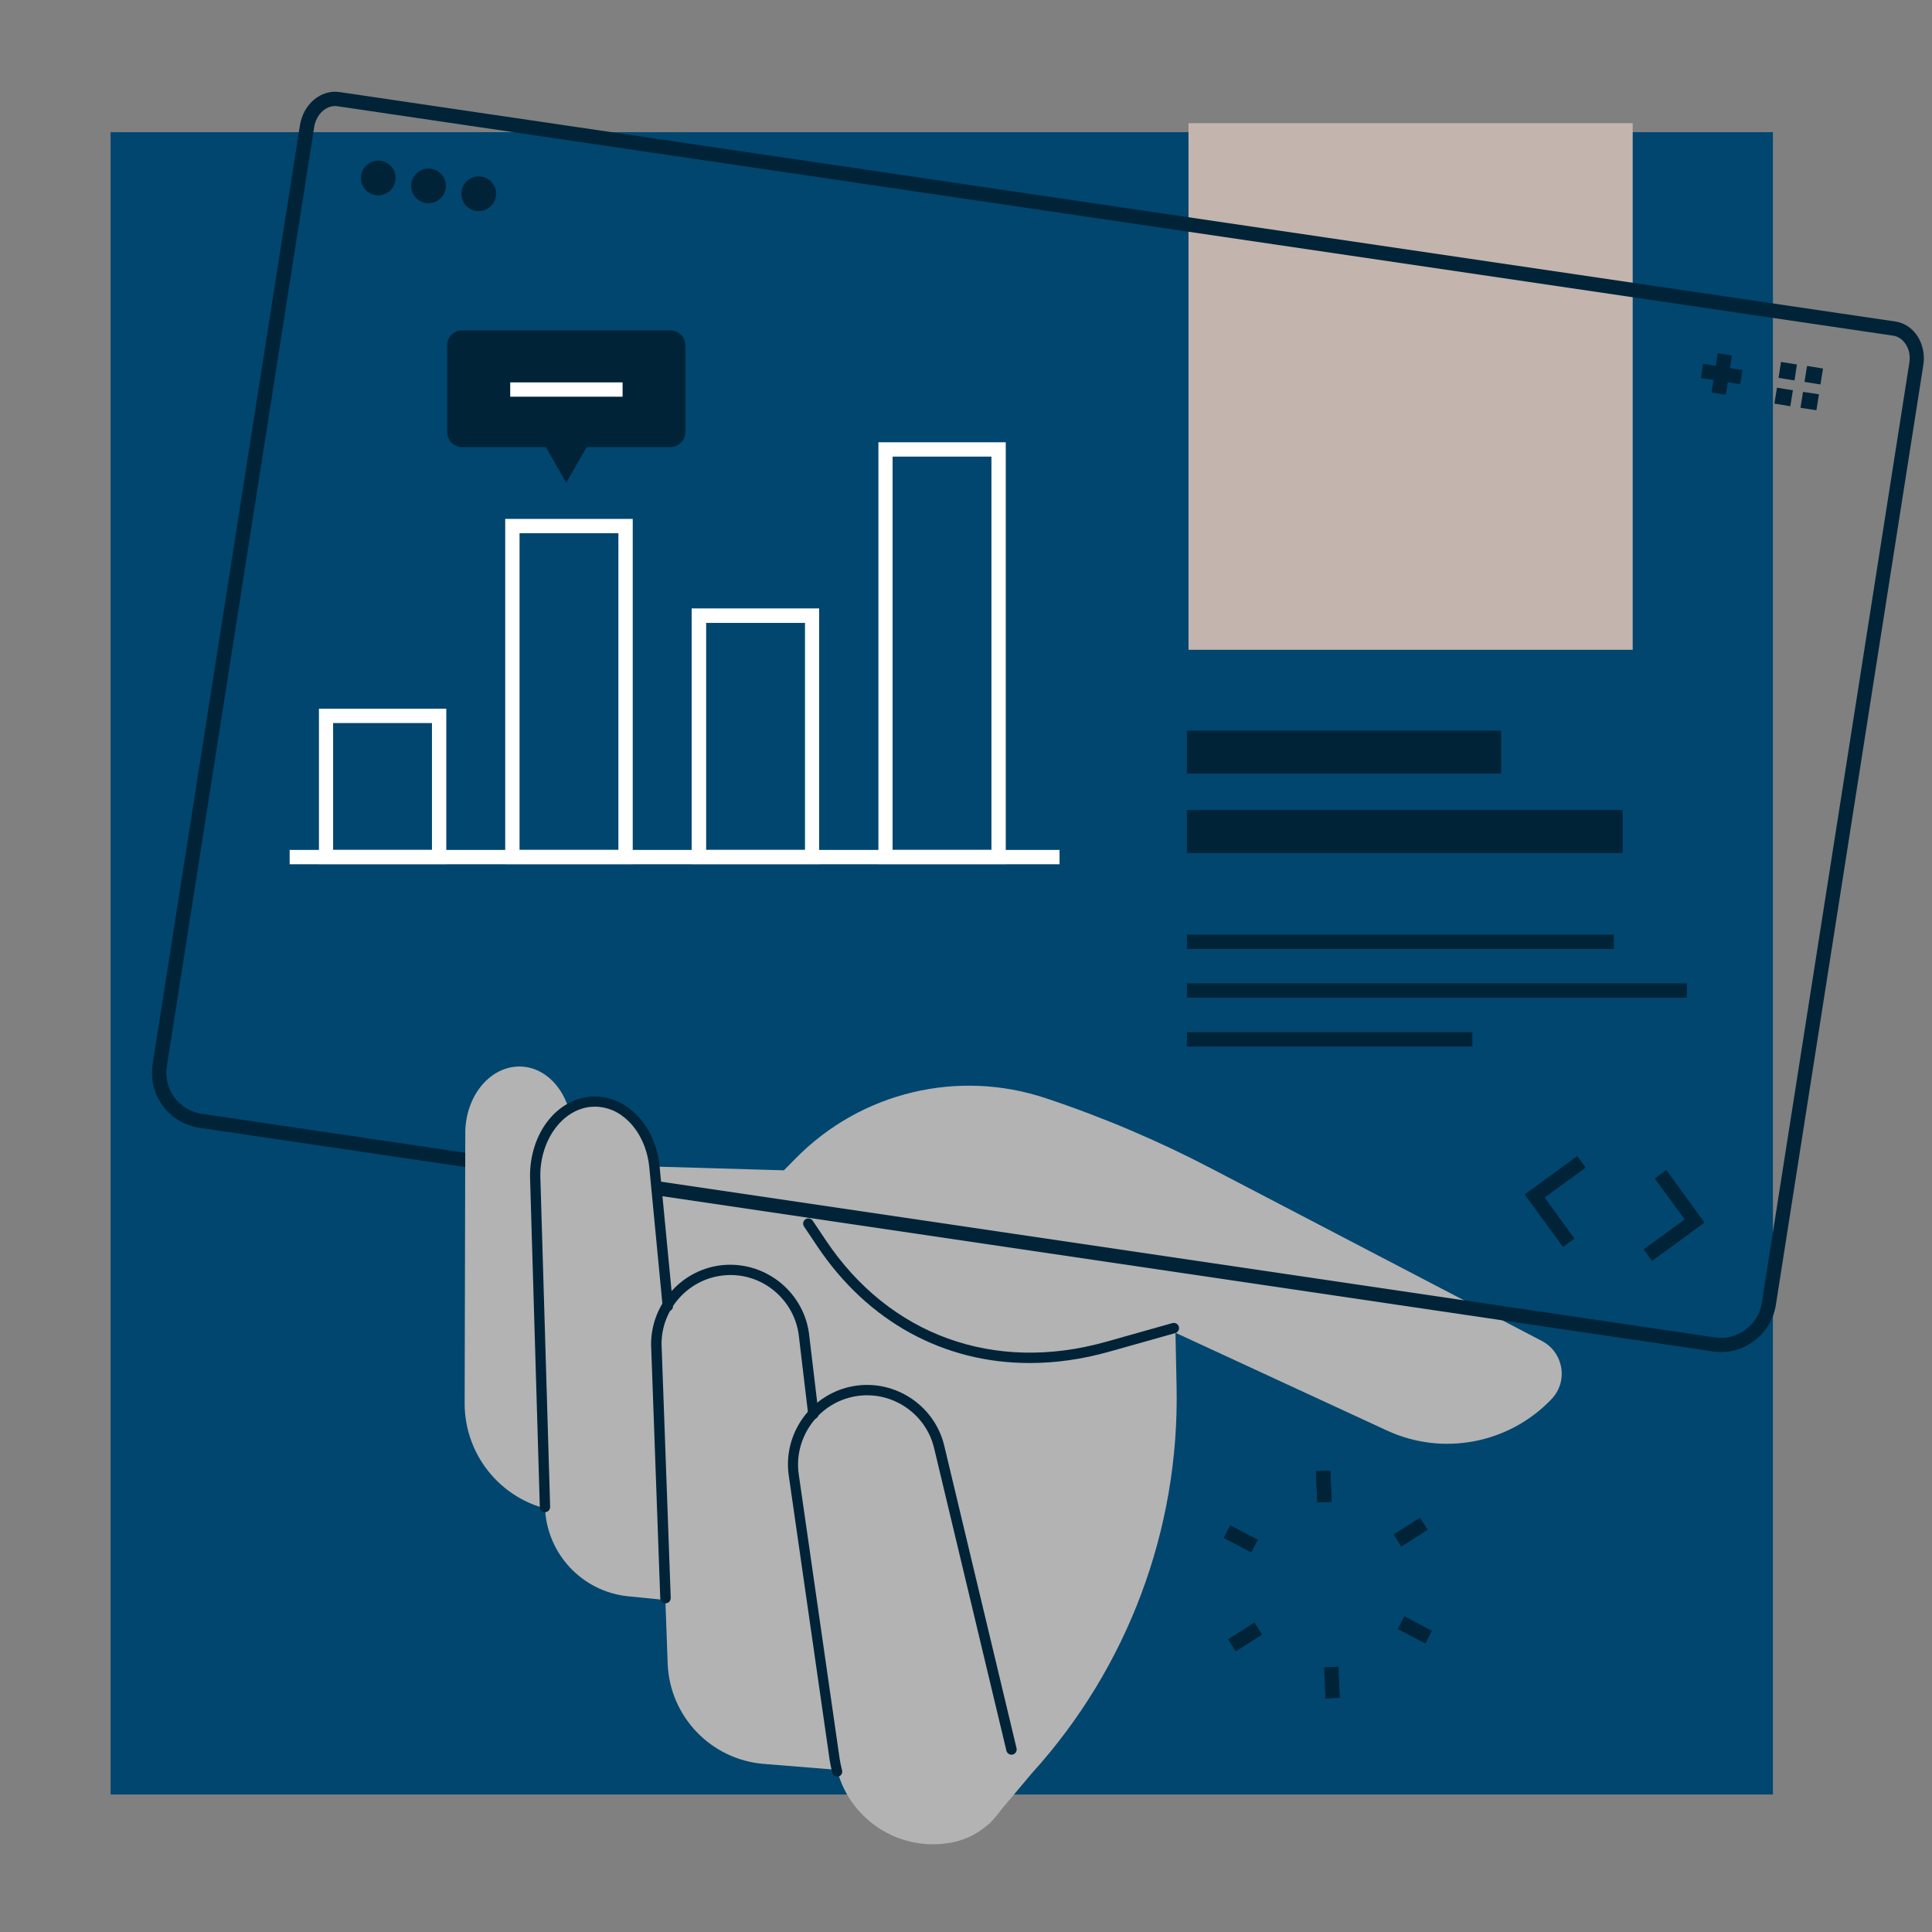 <?xml version="1.0" encoding="UTF-8"?>
<svg xmlns="http://www.w3.org/2000/svg" viewBox="0 0 120 120">
  <rect x="0" y="0" width="120" height="120" fill="#808080" stroke="none"/>
  <defs>
    <style>
      .cls-1 {
        fill: #002338;
      }

      .cls-2 {
        fill: #00466f;
      }

      .cls-3 {
        fill: #fff;
      }

      .cls-4 {
        fill: #c3b4ad;
      }

      .cls-5 {
        fill: #b3b3b3;
      }
    </style>
  </defs>
  <g id="Calque_1" data-name="Calque 1">
    <rect class="cls-2" x="6.87" y="8.21" width="103.25" height="103.25"/>
  </g>
  <g id="Calque_2" data-name="Calque 2">
    <path class="cls-3" d="M27.72,53.67h-7.91v-9.65h7.91v9.65ZM20.69,52.79h6.14v-7.88h-6.14v7.88Z"/>
    <path class="cls-3" d="M39.3,53.67h-7.92v-21.44h7.92v21.44ZM32.27,52.79h6.14v-19.67h-6.14v19.67Z"/>
    <path class="cls-3" d="M50.88,53.67h-7.92v-15.88h7.92v15.88ZM43.86,52.79h6.14v-14.1h-6.14v14.1Z"/>
    <path class="cls-3" d="M62.47,53.67h-7.91v-26.2h7.91v26.2ZM55.44,52.79h6.14v-24.43h-6.14v24.43Z"/>
    <path class="cls-1" d="M41.65,20.52h-12.94c-.52,0-.94.42-.94.94v5.37c0,.52.42.94.94.94h5.19l.34.59.93,1.62.93-1.62.34-.59h5.19c.52,0,.94-.42.94-.94v-5.37c0-.52-.42-.94-.94-.94Z"/>
    <rect class="cls-3" x="31.69" y="23.75" width="6.98" height=".89"/>
    <rect class="cls-3" x="17.99" y="52.79" width="47.82" height=".89"/>
    <rect class="cls-4" x="73.82" y="7.65" width="27.59" height="32.71"/>
    <path class="cls-5" d="M34.03,79.22l6.72-6.76,7.94.23.76-.77c4.04-4.09,10.05-5.53,15.5-3.71h0c3.58,1.19,7.05,2.67,10.39,4.42l20.43,10.66c1.35.71,1.65,2.51.6,3.61h0c-2.64,2.77-6.76,3.56-10.23,1.95l-13.13-6.07.07,3.37c.18,8.85-3.04,17.43-8.98,23.98l-2.67,3.17s-27.19-20.42-27.4-34.08Z"/>
    <path class="cls-5" d="M59.07,114.45h0c-3.44.63-6.71-1.72-7.21-5.18l-2.54-17.67c-.34-2.38,1.2-4.62,3.54-5.15h0c2.46-.55,4.9.97,5.49,3.42l4.49,18.79c.63,2.65-1.09,5.3-3.77,5.79Z"/>
    <path class="cls-5" d="M53.13,110.02l-5.68-.46c-3.29-.26-5.86-2.95-5.98-6.24l-.72-19.83c0-2.4,1.83-4.4,4.23-4.6h0c2.51-.21,4.72,1.64,4.96,4.15l3.19,26.98Z"/>
    <path class="cls-5" d="M72.89,82.49l-4.12,1.16c-7.09,1.99-13.73-.41-17.76-6.44l-.81-1.21"/>
    <path class="cls-1" d="M63.95,84.66c-5.3,0-10.04-2.54-13.2-7.27l-.81-1.21c-.1-.15-.06-.35.09-.45.15-.1.35-.06.45.09l.81,1.21c3.95,5.91,10.46,8.27,17.41,6.31l4.12-1.16c.17-.05.35.05.4.22s-.05.35-.22.4l-4.12,1.16c-1.67.47-3.32.7-4.91.7Z"/>
    <g>
      <path class="cls-1" d="M106.89,83.98c-.17,0-.33-.01-.5-.04h0l-94-13.89c-.92-.14-1.73-.62-2.28-1.37-.55-.75-.77-1.66-.63-2.58L18.63,7.78c.1-.62.4-1.18.85-1.57.47-.4,1.05-.58,1.62-.49l96.63,14.25c.58.09,1.07.43,1.4.96.31.51.43,1.13.33,1.75l-9.16,58.38c-.27,1.69-1.74,2.92-3.41,2.92ZM106.52,83.07c1.38.21,2.69-.76,2.91-2.14l9.16-58.38c.07-.42,0-.82-.21-1.15-.19-.3-.46-.5-.78-.55L20.97,6.6c-.32-.05-.64.05-.91.28-.29.25-.49.62-.55,1.03l-9.15,58.33c-.11.68.06,1.36.47,1.92.41.56,1.01.92,1.69,1.02l94,13.89Z"/>
      <g>
        <path class="cls-1" d="M24.56,11.22c-.09.59-.64.99-1.23.9-.59-.09-.99-.64-.9-1.23.09-.59.64-.99,1.23-.9.59.09.99.64.9,1.23Z"/>
        <path class="cls-1" d="M27.68,11.71c-.09.59-.64.99-1.23.9-.59-.09-.99-.64-.9-1.23.09-.59.64-.99,1.23-.9.59.09.99.64.9,1.23Z"/>
        <path class="cls-1" d="M30.8,12.2c-.09.59-.64.99-1.23.9-.59-.09-.99-.64-.9-1.23.09-.59.64-.99,1.23-.9.59.09.99.64.9,1.23Z"/>
      </g>
      <polygon class="cls-1" points="97.08 77.45 94.7 74.19 97.96 71.81 98.49 72.52 95.94 74.38 97.79 76.93 97.08 77.45"/>
      <polygon class="cls-1" points="102.61 78.32 102.09 77.6 104.64 75.74 102.78 73.2 103.5 72.67 105.87 75.94 102.61 78.32"/>
      <g>
        <rect class="cls-1" x="105.7" y="22.79" width="2.47" height=".89" transform="translate(67.39 125.26) rotate(-81.07)"/>
        <rect class="cls-1" x="106.49" y="22" width=".89" height="2.47" transform="translate(67.4 125.27) rotate(-81.08)"/>
      </g>
      <g>
        <polygon class="cls-1" points="110.62 22.48 110.47 23.47 111.46 23.63 111.61 22.64 110.62 22.48 110.62 22.48"/>
        <polygon class="cls-1" points="110.37 24.08 110.21 25.07 111.2 25.23 111.36 24.24 110.37 24.08 110.37 24.08"/>
        <polygon class="cls-1" points="112.24 22.73 112.08 23.72 113.07 23.88 113.23 22.89 112.24 22.73 112.24 22.73"/>
        <polygon class="cls-1" points="111.99 24.34 111.83 25.33 112.82 25.48 112.98 24.49 111.99 24.34 111.99 24.34"/>
      </g>
    </g>
    <g>
      <rect class="cls-1" x="73.72" y="58.05" width="26.52" height=".89"/>
      <rect class="cls-1" x="73.72" y="61.08" width="31.06" height=".89"/>
      <rect class="cls-1" x="73.72" y="64.11" width="17.73" height=".89"/>
    </g>
    <g>
      <rect class="cls-1" x="73.72" y="45.38" width="19.52" height="2.67"/>
      <rect class="cls-1" x="73.72" y="50.31" width="27.07" height="2.67"/>
    </g>
    <path class="cls-5" d="M43.25,99.57l-4.23-.42c-2.87-.29-5.08-2.66-5.17-5.54l-.61-20.57c0-2.4,1.48-4.4,3.41-4.6h0c2.03-.21,3.82,1.65,4.01,4.15l2.59,26.98Z"/>
    <path class="cls-5" d="M37.06,94.17l-2.35-.31c-3.35-.44-5.85-3.31-5.85-6.69l.04-16.92c.06-2.14,1.44-3.88,3.17-4h0c1.81-.13,3.35,1.57,3.45,3.81l1.54,24.1Z"/>
    <path class="cls-1" d="M52.01,110.35c-.14,0-.27-.09-.31-.24-.07-.26-.13-.53-.17-.8l-2.54-17.67c-.36-2.53,1.3-4.94,3.79-5.5,2.61-.59,5.25,1.05,5.87,3.66l4.49,18.79c.04.17-.07.35-.24.39-.17.04-.35-.07-.39-.24l-4.49-18.79c-.54-2.27-2.83-3.7-5.11-3.18-2.16.49-3.61,2.59-3.3,4.79l2.54,17.67c.04.25.09.49.15.72.05.17-.05.35-.22.39-.03,0-.06.01-.09.01Z"/>
    <path class="cls-1" d="M41.33,99.58c-.17,0-.31-.14-.32-.31l-.57-15.77c0-2.56,1.98-4.72,4.52-4.93,2.68-.21,5.05,1.77,5.31,4.44l.57,4.78c.02.18-.11.34-.28.36-.18.02-.34-.11-.36-.28l-.57-4.79c-.22-2.33-2.29-4.07-4.61-3.87-2.21.18-3.94,2.06-3.93,4.28l.57,15.76c0,.18-.13.33-.31.33h-.01Z"/>
    <path class="cls-1" d="M33.85,93.93c-.17,0-.32-.14-.32-.31l-.61-20.57c0-2.6,1.58-4.71,3.7-4.93.93-.09,1.86.21,2.62.85.99.83,1.63,2.14,1.74,3.6l.82,8.53c.02.18-.11.33-.29.35-.18.01-.33-.11-.35-.29l-.82-8.54c-.1-1.29-.65-2.45-1.51-3.17-.64-.54-1.38-.77-2.15-.7-1.76.18-3.13,2.06-3.12,4.28l.61,20.56c0,.18-.13.33-.31.33h0Z"/>
    <g>
      <rect class="cls-1" x="81.78" y="91.36" width=".89" height="1.94" transform="translate(-3.78 3.51) rotate(-2.39)"/>
      <rect class="cls-1" x="81.78" y="91.36" width=".89" height="1.94" transform="translate(-3.78 3.51) rotate(-2.39)"/>
      <rect class="cls-1" x="76.63" y="94.62" width=".89" height="1.94" transform="translate(-43.35 119.62) rotate(-62.41)"/>
      <rect class="cls-1" x="76.36" y="101.24" width="1.94" height=".89" transform="translate(-42.41 57.17) rotate(-32.36)"/>
      <rect class="cls-1" x="82.29" y="103.54" width=".89" height="1.94" transform="translate(-4.29 3.54) rotate(-2.39)"/>
      <rect class="cls-1" x="87.44" y="100.27" width=".89" height="1.94" transform="translate(-42.53 132.33) rotate(-62.45)"/>
      <rect class="cls-1" x="86.65" y="94.71" width="1.94" height=".89" transform="translate(-37.35 61.77) rotate(-32.4)"/>
    </g>
  </g>
</svg>